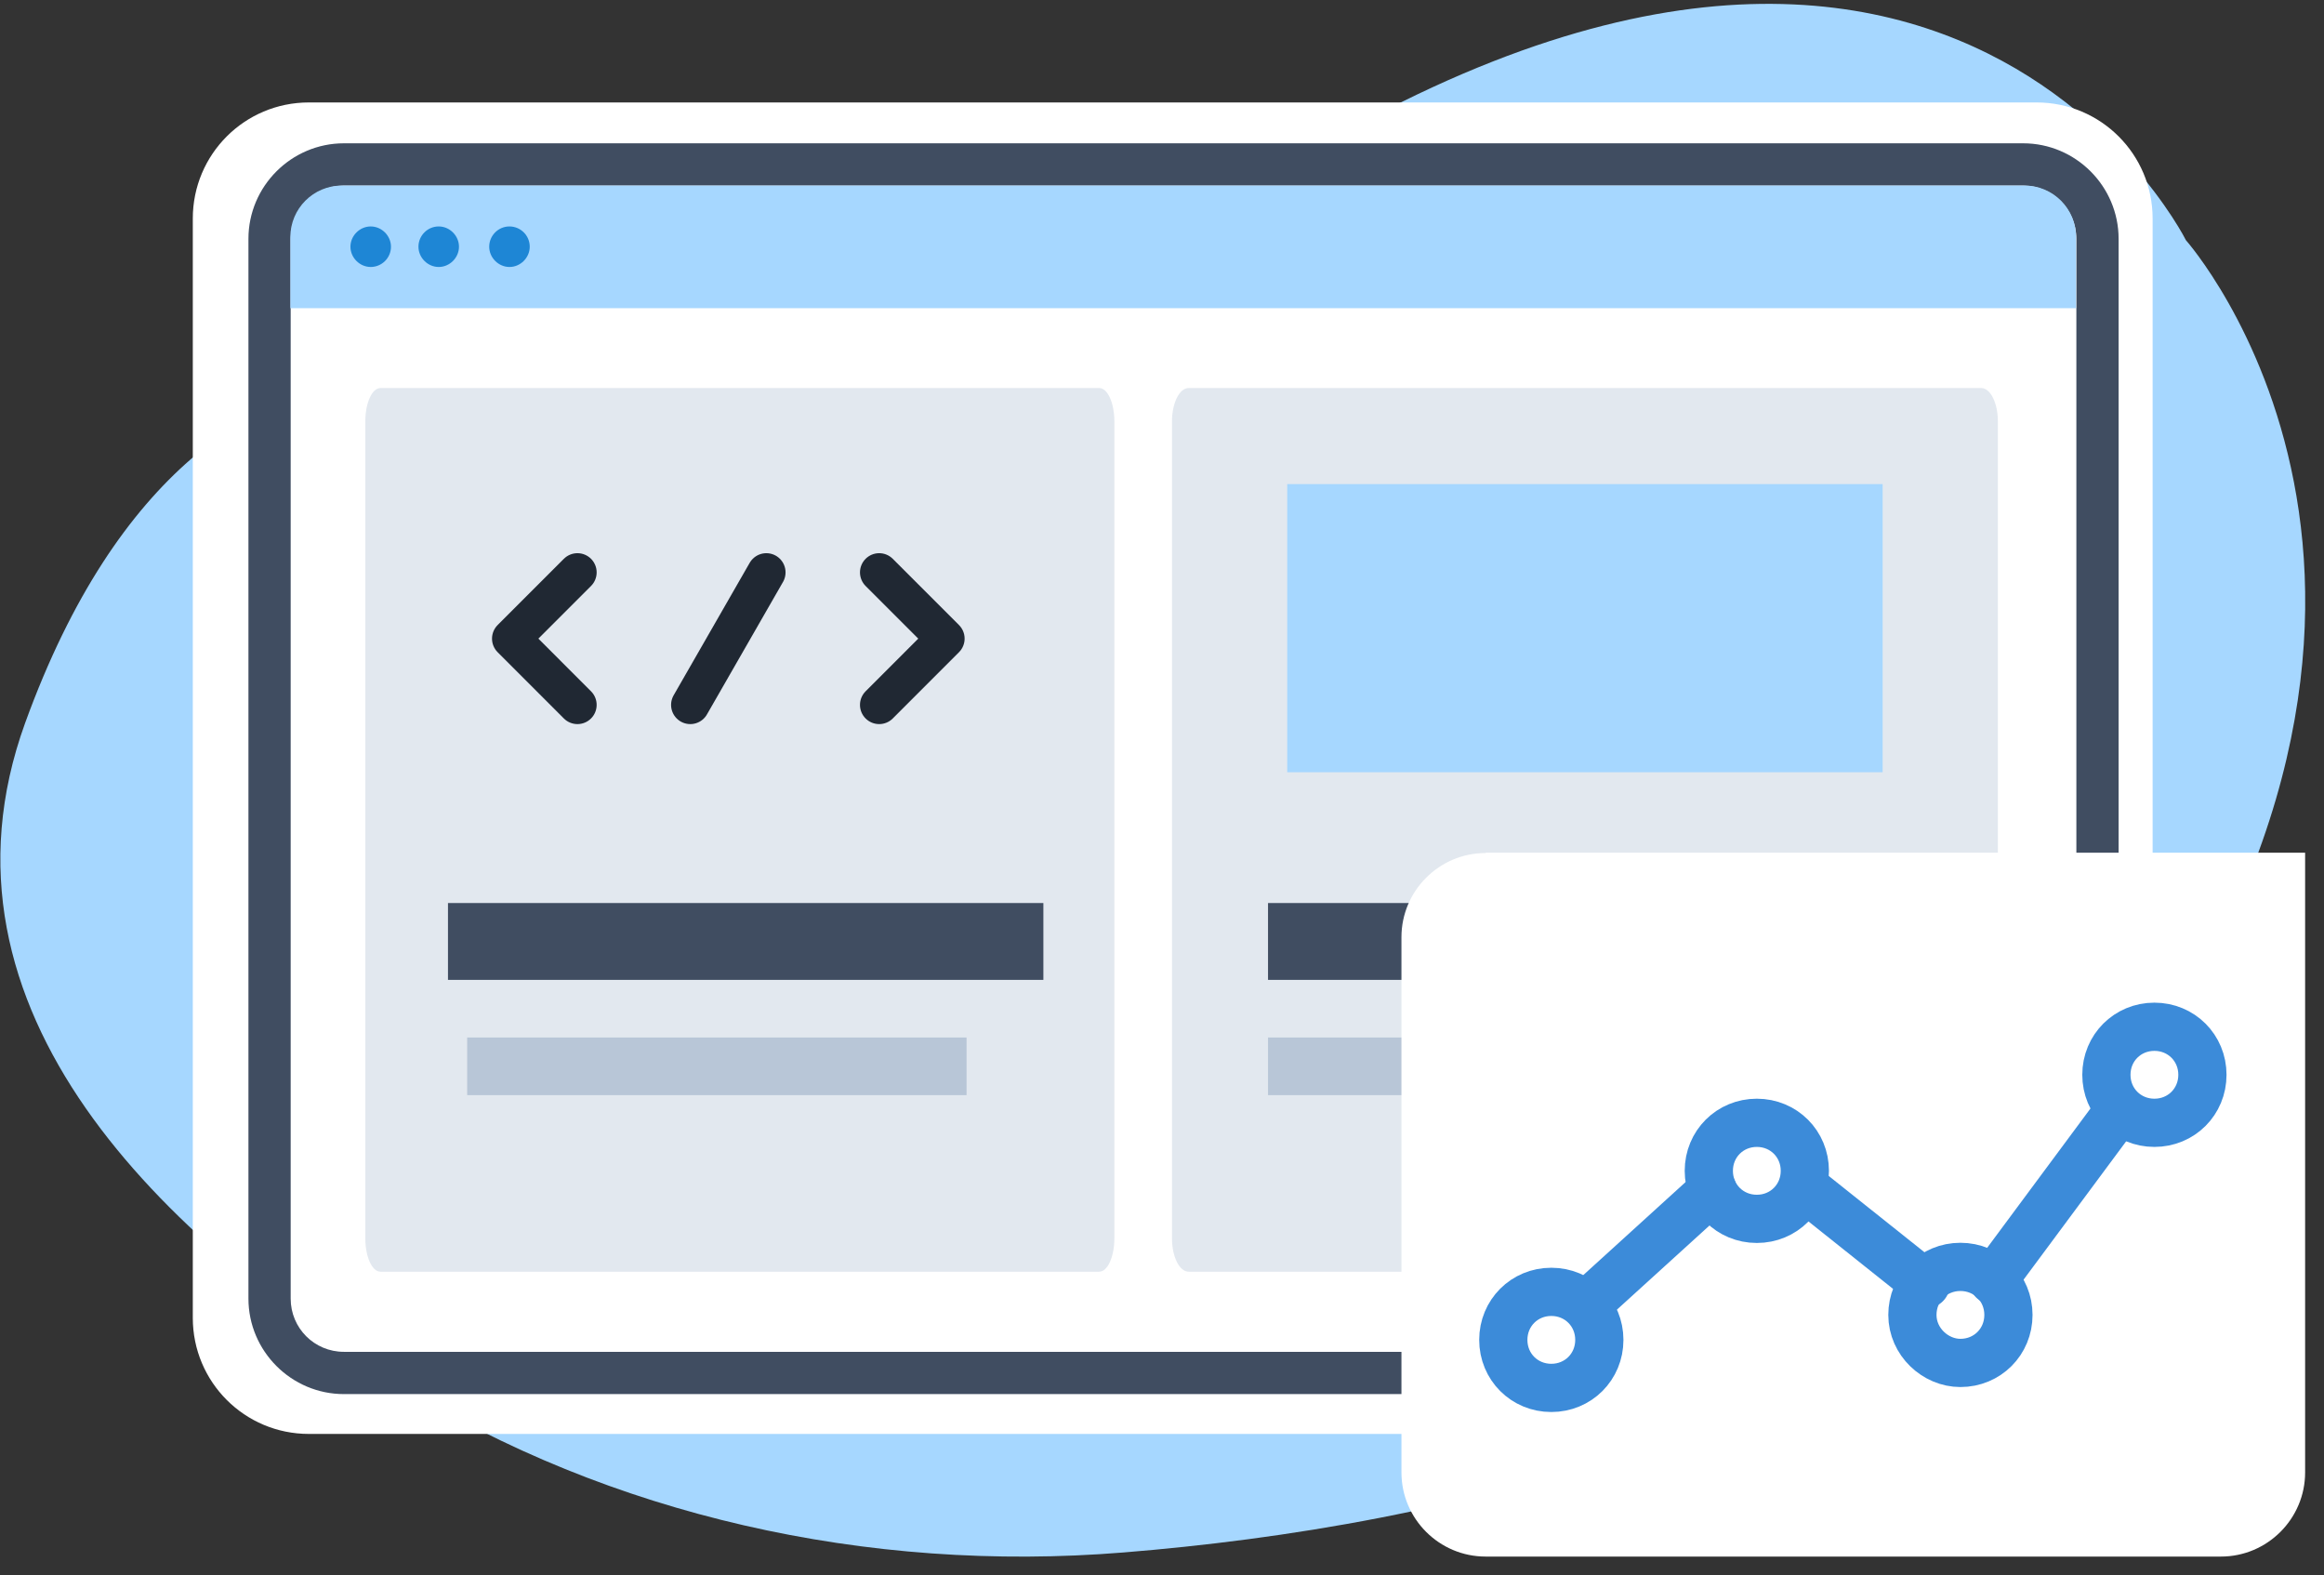 <?xml version="1.0" encoding="UTF-8"?> <svg xmlns="http://www.w3.org/2000/svg" width="121" height="82" viewBox="0 0 121 82" fill="none"><rect x="0" y="0" width="121" height="82" fill="#333333" stroke="none"/><g clip-path="url(#clip0_72_2323)"><g clip-path="url(#clip1_72_2323)"><g clip-path="url(#clip2_72_2323)"><path fill-rule="evenodd" clip-rule="evenodd" d="M30.639 21.248C30.639 21.248 10.932 11.127 1.311 37.629C-4.143 52.668 8.679 64.596 20.803 72.107C31.73 78.866 45.124 81.906 58.5 80.816C75.077 79.474 97.967 74.521 109.949 58.212C130.085 30.815 113.811 12.504 113.811 12.504C113.811 12.504 98.969 -17.235 56.783 15.758C56.783 15.758 44.766 25.629 30.639 21.248Z" fill="#A6D7FF"></path><path fill-rule="evenodd" clip-rule="evenodd" d="M106.032 74.646H16.082C12.738 74.646 10.038 71.946 10.038 68.602V11.377C10.038 8.033 12.738 5.333 16.082 5.333H106.032C109.376 5.333 112.077 8.033 112.077 11.377V68.602C112.077 71.946 109.376 74.646 106.032 74.646Z" fill="white"></path><path d="M105.335 72.572H17.906C15.17 72.572 12.935 70.336 12.935 67.6V12.432C12.935 9.696 15.17 7.46 17.906 7.46H105.335C108.071 7.46 110.306 9.696 110.306 12.432V67.6C110.306 70.336 108.071 72.572 105.335 72.572ZM17.906 9.66C16.368 9.66 15.134 10.894 15.134 12.432V67.6C15.134 69.138 16.368 70.372 17.906 70.372H105.335C106.873 70.372 108.107 69.138 108.107 67.6V12.432C108.107 10.894 106.873 9.66 105.335 9.66H17.906Z" fill="#404D61"></path><path fill-rule="evenodd" clip-rule="evenodd" d="M105.425 9.66H17.799C16.315 9.66 15.117 10.858 15.117 12.343V16.044H108.089V12.343C108.089 10.858 106.891 9.66 105.407 9.66H105.425Z" fill="#A6D7FF"></path><path fill-rule="evenodd" clip-rule="evenodd" d="M20.356 12.843C20.356 13.433 19.873 13.898 19.301 13.898C18.729 13.898 18.246 13.415 18.246 12.843C18.246 12.271 18.729 11.788 19.301 11.788C19.873 11.788 20.356 12.271 20.356 12.843ZM22.842 11.788C22.252 11.788 21.787 12.271 21.787 12.843C21.787 13.415 22.27 13.898 22.842 13.898C23.414 13.898 23.897 13.415 23.897 12.843C23.897 12.271 23.414 11.788 22.842 11.788ZM26.526 11.788C25.936 11.788 25.471 12.271 25.471 12.843C25.471 13.415 25.954 13.898 26.526 13.898C27.098 13.898 27.581 13.415 27.581 12.843C27.581 12.253 27.098 11.788 26.526 11.788Z" fill="#1E86D5"></path><path opacity="0.4" d="M57.233 20.2H19.807C19.372 20.2 19.02 20.978 19.02 21.937V64.464C19.02 65.423 19.372 66.2 19.807 66.2H57.233C57.668 66.2 58.02 65.423 58.02 64.464V21.937C58.02 20.978 57.668 20.2 57.233 20.2Z" fill="#B8C6D7"></path><path opacity="0.4" d="M103.152 20.2H61.888C61.408 20.2 61.02 20.978 61.02 21.937V64.464C61.02 65.423 61.408 66.2 61.888 66.2H103.152C103.632 66.2 104.02 65.423 104.02 64.464V21.937C104.02 20.978 103.632 20.2 103.152 20.2Z" fill="#B8C6D7"></path><path d="M54.324 47.009H23.324V51.009H54.324V47.009Z" fill="#404D61"></path><path d="M97.02 47.009H66.02V51.009H97.02V47.009Z" fill="#404D61"></path><path d="M50.324 54.009H24.324V57.009H50.324V54.009Z" fill="#B8C6D7"></path><path d="M92.02 54.009H66.02V57.009H92.02V54.009Z" fill="#B8C6D7"></path><path d="M77.348 44.388H120.017V76.649C120.017 79.063 118.049 81.03 115.635 81.03H77.348C74.934 81.03 72.967 79.063 72.967 76.649V48.788C72.967 46.373 74.934 44.406 77.348 44.406V44.388Z" fill="white"></path><path d="M67.02 25.2H98.02V40.2H67.02V25.2Z" fill="#A6D7FF"></path><g clip-path="url(#clip3_72_2323)"><path d="M39.9 29.797L35.94 36.694" stroke="#202833" stroke-width="2" stroke-linecap="round" stroke-linejoin="round"></path><path d="M30.065 36.694L26.617 33.245L30.065 29.797" stroke="#202833" stroke-width="2" stroke-linecap="round" stroke-linejoin="round"></path><path d="M45.775 36.694L49.223 33.245L45.775 29.797" stroke="#202833" stroke-width="2" stroke-linecap="round" stroke-linejoin="round"></path></g></g></g></g><g clip-path="url(#clip4_72_2323)"><path d="M89.17 61.95L82.57 67.95M100.27 66.85L93.87 61.75M110.37 57.75L103.77 66.65" stroke="#3C8BD9" stroke-width="2.51" stroke-linecap="round" stroke-linejoin="round"></path><path d="M80.77 72.25C82.17 72.25 83.27 71.15 83.27 69.75C83.27 68.35 82.17 67.25 80.77 67.25C79.37 67.25 78.27 68.35 78.27 69.75C78.27 71.15 79.37 72.25 80.77 72.25Z" stroke="#3C8BD9" stroke-width="2.51" stroke-linecap="round" stroke-linejoin="round"></path><path d="M91.47 63.45C92.87 63.45 93.97 62.35 93.97 60.95C93.97 59.55 92.87 58.45 91.47 58.45C90.07 58.45 88.97 59.55 88.97 60.95C88.97 62.35 90.07 63.45 91.47 63.45Z" stroke="#3C8BD9" stroke-width="2.51" stroke-linecap="round" stroke-linejoin="round"></path><path d="M112.17 58.45C113.57 58.45 114.67 57.35 114.67 55.95C114.67 54.55 113.57 53.45 112.17 53.45C110.77 53.45 109.67 54.55 109.67 55.95C109.67 57.35 110.77 58.45 112.17 58.45Z" stroke="#3C8BD9" stroke-width="2.51" stroke-linecap="round" stroke-linejoin="round"></path><path d="M102.07 70.95C103.47 70.95 104.57 69.85 104.57 68.45C104.57 67.05 103.47 65.95 102.07 65.95C100.67 65.95 99.57 67.05 99.57 68.45C99.57 69.85 100.77 70.95 102.07 70.95Z" stroke="#3C8BD9" stroke-width="2.51" stroke-linecap="round" stroke-linejoin="round"></path></g><defs><clipPath id="clip0_72_2323"><rect width="120" height="80.83" fill="white" transform="translate(0.02 0.2)"></rect></clipPath><clipPath id="clip1_72_2323"><rect width="120" height="80.83" fill="white" transform="translate(0.02 0.2)"></rect></clipPath><clipPath id="clip2_72_2323"><rect width="119.993" height="80.83" fill="white" transform="translate(0.023 0.2)"></rect></clipPath><clipPath id="clip3_72_2323"><rect width="25.8" height="10.09" fill="white" transform="translate(25.02 28.2)"></rect></clipPath><clipPath id="clip4_72_2323"><rect width="38.91" height="21.31" fill="white" transform="translate(77.02 52.2)"></rect></clipPath></defs></svg> 